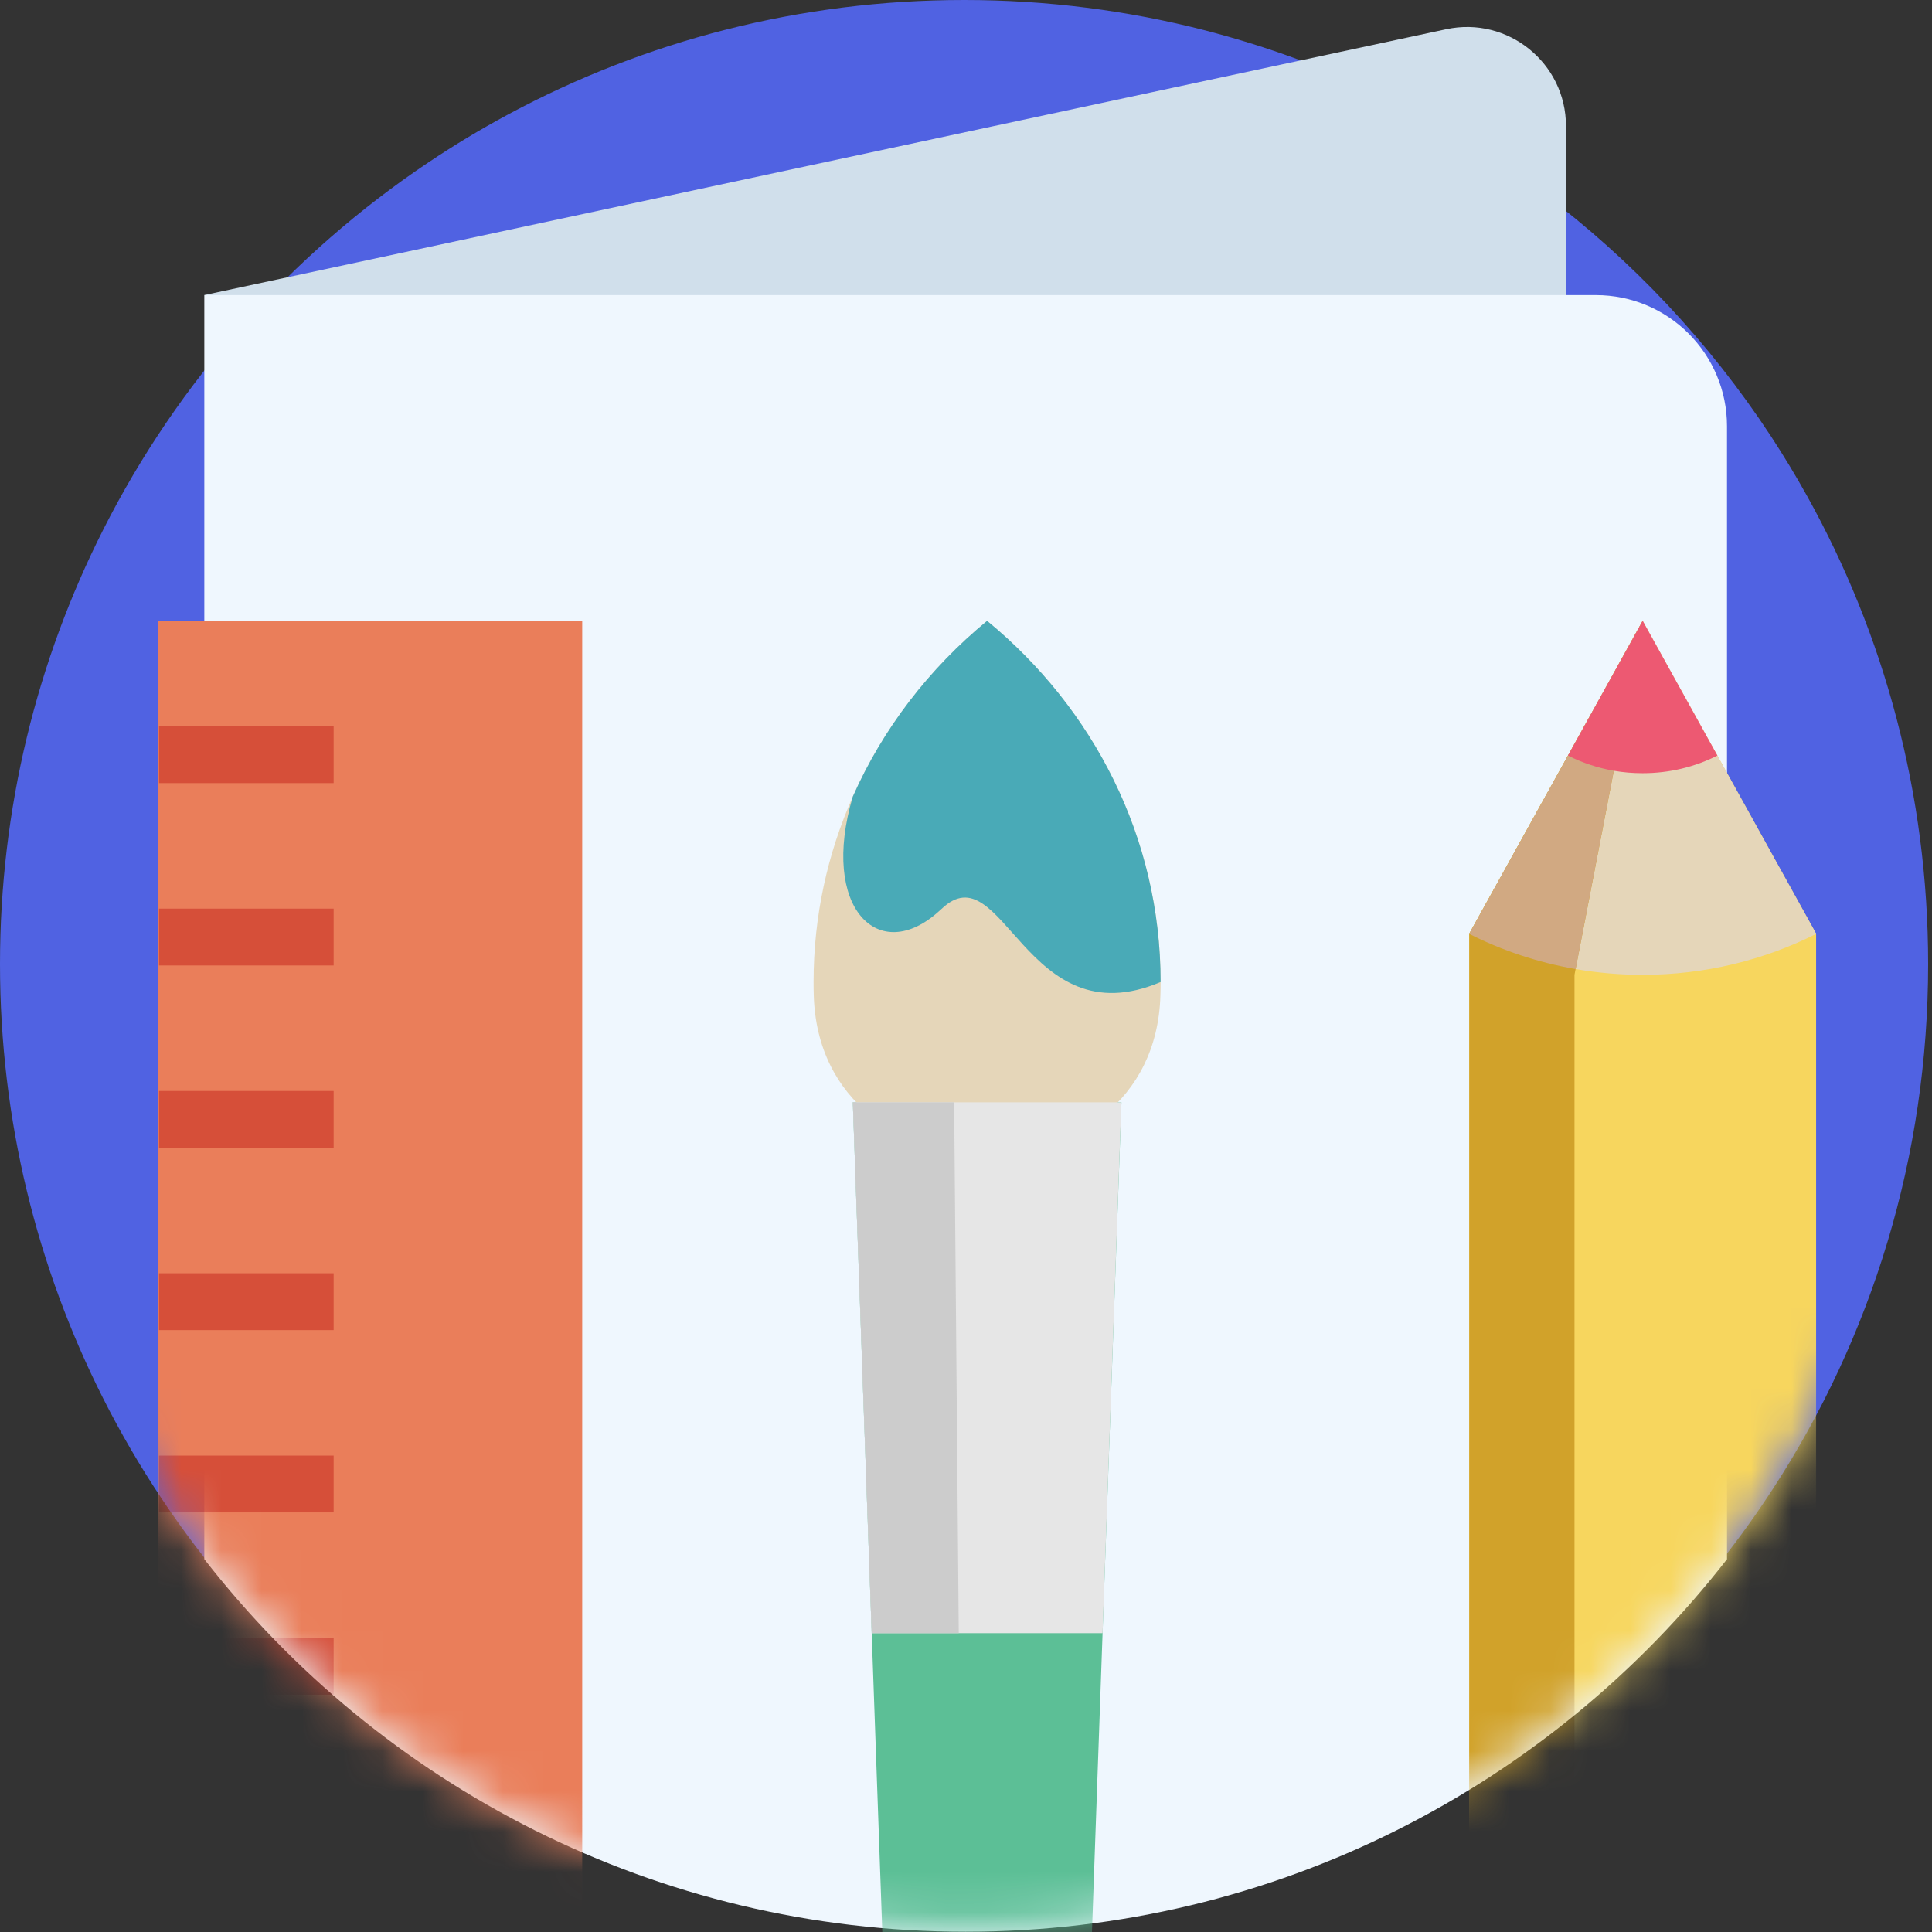 <svg width="48" height="48" viewBox="0 0 48 48" fill="none" xmlns="http://www.w3.org/2000/svg">
    <rect x="0" y="0" width="48" height="48" fill="#333333" stroke="none"/>
    <path d="M47.904 23.952C47.904 28.753 46.492 33.224 44.059 36.972C43.253 38.216 42.334 39.379 41.317 40.449C40.827 40.965 40.314 41.46 39.779 41.93C38.177 43.343 36.384 44.543 34.444 45.489C32.652 46.365 30.734 47.022 28.725 47.428C27.908 47.593 27.077 47.717 26.233 47.797C25.482 47.868 24.721 47.904 23.952 47.904C23.193 47.904 22.444 47.869 21.704 47.8C20.871 47.722 20.049 47.602 19.244 47.441C18.736 47.34 18.233 47.223 17.737 47.089C15.949 46.611 14.244 45.93 12.648 45.074C12.482 44.985 12.315 44.893 12.152 44.8C11.391 44.369 10.657 43.898 9.951 43.388C6.847 41.148 4.3 38.182 2.561 34.739C0.923 31.497 0 27.831 0 23.952C0 20.073 0.923 16.407 2.561 13.166C4.429 9.468 7.227 6.321 10.648 4.032C11.277 3.611 11.927 3.218 12.597 2.858C12.613 2.849 12.631 2.839 12.648 2.83C16.015 1.024 19.863 0 23.952 0C26.02 0 28.026 0.262 29.94 0.754C30.023 0.776 30.105 0.798 30.188 0.82C30.418 0.882 30.647 0.947 30.875 1.016C36.315 2.655 40.94 6.179 43.991 10.826C44.309 11.312 44.612 11.811 44.895 12.32C46.812 15.764 47.904 19.731 47.904 23.952Z" fill="#5062E2"/>
    <g clip-path="url(#clip0)">
        <path d="M38.906 7.332L30.693 12.304L5.076 7.332V7.331L35.931 0.726C37.462 0.398 38.906 1.565 38.906 3.131V7.332Z" fill="#D0DFEB"/>
        <path d="M42.907 10.591V38.737C38.524 44.37 31.681 47.993 23.992 47.993C16.302 47.993 9.458 44.369 5.076 38.736V7.332H39.648C41.448 7.332 42.907 8.791 42.907 10.591Z" fill="#EFF7FE"/>
        <mask id="mask0" mask-type="alpha" maskUnits="userSpaceOnUse" x="0" y="0" width="48" height="48">
            <path d="M47.904 23.954C47.904 28.755 46.492 33.226 44.059 36.974C43.253 38.218 42.334 39.381 41.317 40.451C40.827 40.967 40.314 41.462 39.779 41.932C38.177 43.345 36.384 44.545 34.444 45.491C32.652 46.367 30.734 47.024 28.725 47.43C27.908 47.595 27.077 47.719 26.233 47.799C25.482 47.87 24.721 47.906 23.952 47.906C23.193 47.906 22.444 47.871 21.704 47.802C20.871 47.724 20.049 47.604 19.244 47.443C18.736 47.342 18.233 47.225 17.737 47.091C15.949 46.613 14.244 45.932 12.648 45.076C12.482 44.987 12.315 44.895 12.152 44.802C11.391 44.371 10.657 43.9 9.951 43.39C6.847 41.15 4.3 38.184 2.561 34.74C0.923 31.499 0 27.833 0 23.954C0 20.075 0.923 16.409 2.561 13.168C4.429 9.47 7.227 6.323 10.648 4.034C11.277 3.613 11.927 3.22 12.597 2.86C12.613 2.851 12.631 2.841 12.648 2.832C16.015 1.026 19.863 0.002 23.952 0.002C26.02 0.002 28.026 0.264 29.94 0.756C30.023 0.778 30.105 0.8 30.188 0.822C30.418 0.884 30.647 0.949 30.875 1.018C36.315 2.657 40.94 6.181 43.991 10.828C44.309 11.314 44.612 11.813 44.895 12.322C46.812 15.766 47.904 19.733 47.904 23.954Z" fill="#5062E2"/>
        </mask>
        <g mask="url(#mask0)">
            <path d="M14.465 15.425V60.499C14.291 60.41 14.117 60.318 13.947 60.225C13.152 59.794 12.385 59.323 11.648 58.813C8.404 56.572 5.743 53.606 3.926 50.163V15.425L14.465 15.425Z" fill="#EA7E5A"/>
            <path d="M3.951 18.045H8.289V19.456H3.951V18.045Z" fill="#D64F39"/>
            <path d="M3.951 22.575H8.289V23.987H3.951V22.575Z" fill="#D64F39"/>
            <path d="M3.951 27.105H8.289V28.516H3.951V27.105Z" fill="#D64F39"/>
            <path d="M3.951 31.634H8.289V33.046H3.951V31.634Z" fill="#D64F39"/>
            <path d="M3.951 36.164H8.289V37.575H3.951V36.164Z" fill="#D64F39"/>
            <path d="M3.951 40.694H8.289V42.105H3.951V40.694Z" fill="#D64F39"/>
            <path d="M3.951 45.224H8.289V46.636H3.951V45.224Z" fill="#D64F39"/>
            <path d="M45.121 23.197V60.914C43.24 61.79 41.227 62.447 39.118 62.853C38.261 63.018 37.388 63.142 36.503 63.221V23.197L38.956 18.772L40.394 16.178L40.812 15.425L41.375 16.441L42.668 18.772L45.121 23.197Z" fill="#F7D65E"/>
            <path d="M45.123 23.202C43.835 23.851 42.367 24.219 40.811 24.219C40.243 24.219 39.686 24.17 39.146 24.076C38.206 23.913 37.317 23.614 36.501 23.202L40.811 15.425L40.811 15.426L45.123 23.202Z" fill="#E5D6B9"/>
            <path d="M40.812 15.425L40.654 16.245L39.118 24.219V62.853C38.261 63.018 37.388 63.142 36.503 63.221V23.197L38.956 18.772L40.394 16.178L40.812 15.425Z" fill="#D1A22A"/>
            <path d="M40.811 15.426L39.146 24.076C38.206 23.913 37.317 23.614 36.501 23.202L40.811 15.425L40.811 15.426Z" fill="#D1A982"/>
            <path d="M42.668 18.772C42.114 19.052 41.482 19.21 40.812 19.21C40.566 19.21 40.326 19.19 40.094 19.149C39.69 19.078 39.307 18.95 38.956 18.772L40.812 15.425L42.668 18.772Z" fill="#ED5972"/>
            <path d="M27.862 27.387L27.393 40.576L26.589 63.224C25.717 63.147 24.857 63.027 24.013 62.865C23.481 62.765 22.955 62.648 22.436 62.514L21.657 40.576L21.188 27.387H27.862Z" fill="#5CBF96"/>
            <path d="M28.836 24.398C28.836 24.509 28.833 24.621 28.83 24.733C28.677 29.994 20.371 29.994 20.218 24.733C20.214 24.621 20.213 24.509 20.213 24.398C20.213 22.764 20.559 21.209 21.187 19.793C21.936 18.1 23.087 16.608 24.524 15.425C27.164 17.596 28.836 20.809 28.836 24.398Z" fill="#E5D6B9"/>
            <path d="M28.835 24.398C25.473 25.823 24.916 21.125 23.39 22.584C23.373 22.6 23.357 22.615 23.34 22.629C21.83 24.011 20.367 22.554 21.187 19.793C21.936 18.1 23.086 16.608 24.524 15.425C27.164 17.596 28.835 20.809 28.835 24.398Z" fill="#49AAB7"/>
            <path d="M27.861 27.387L27.393 40.576H21.657L21.188 27.387H27.861Z" fill="#E6E6E6"/>
            <path d="M23.82 40.576H21.657L21.188 27.387H23.705L23.82 40.576Z" fill="#CCCCCC"/>
        </g>
    </g>
    <defs>
        <clipPath id="clip0">
            <rect width="47.904" height="47.904" fill="white" transform="translate(0.094 0.096)"/>
        </clipPath>
    </defs>
</svg>
